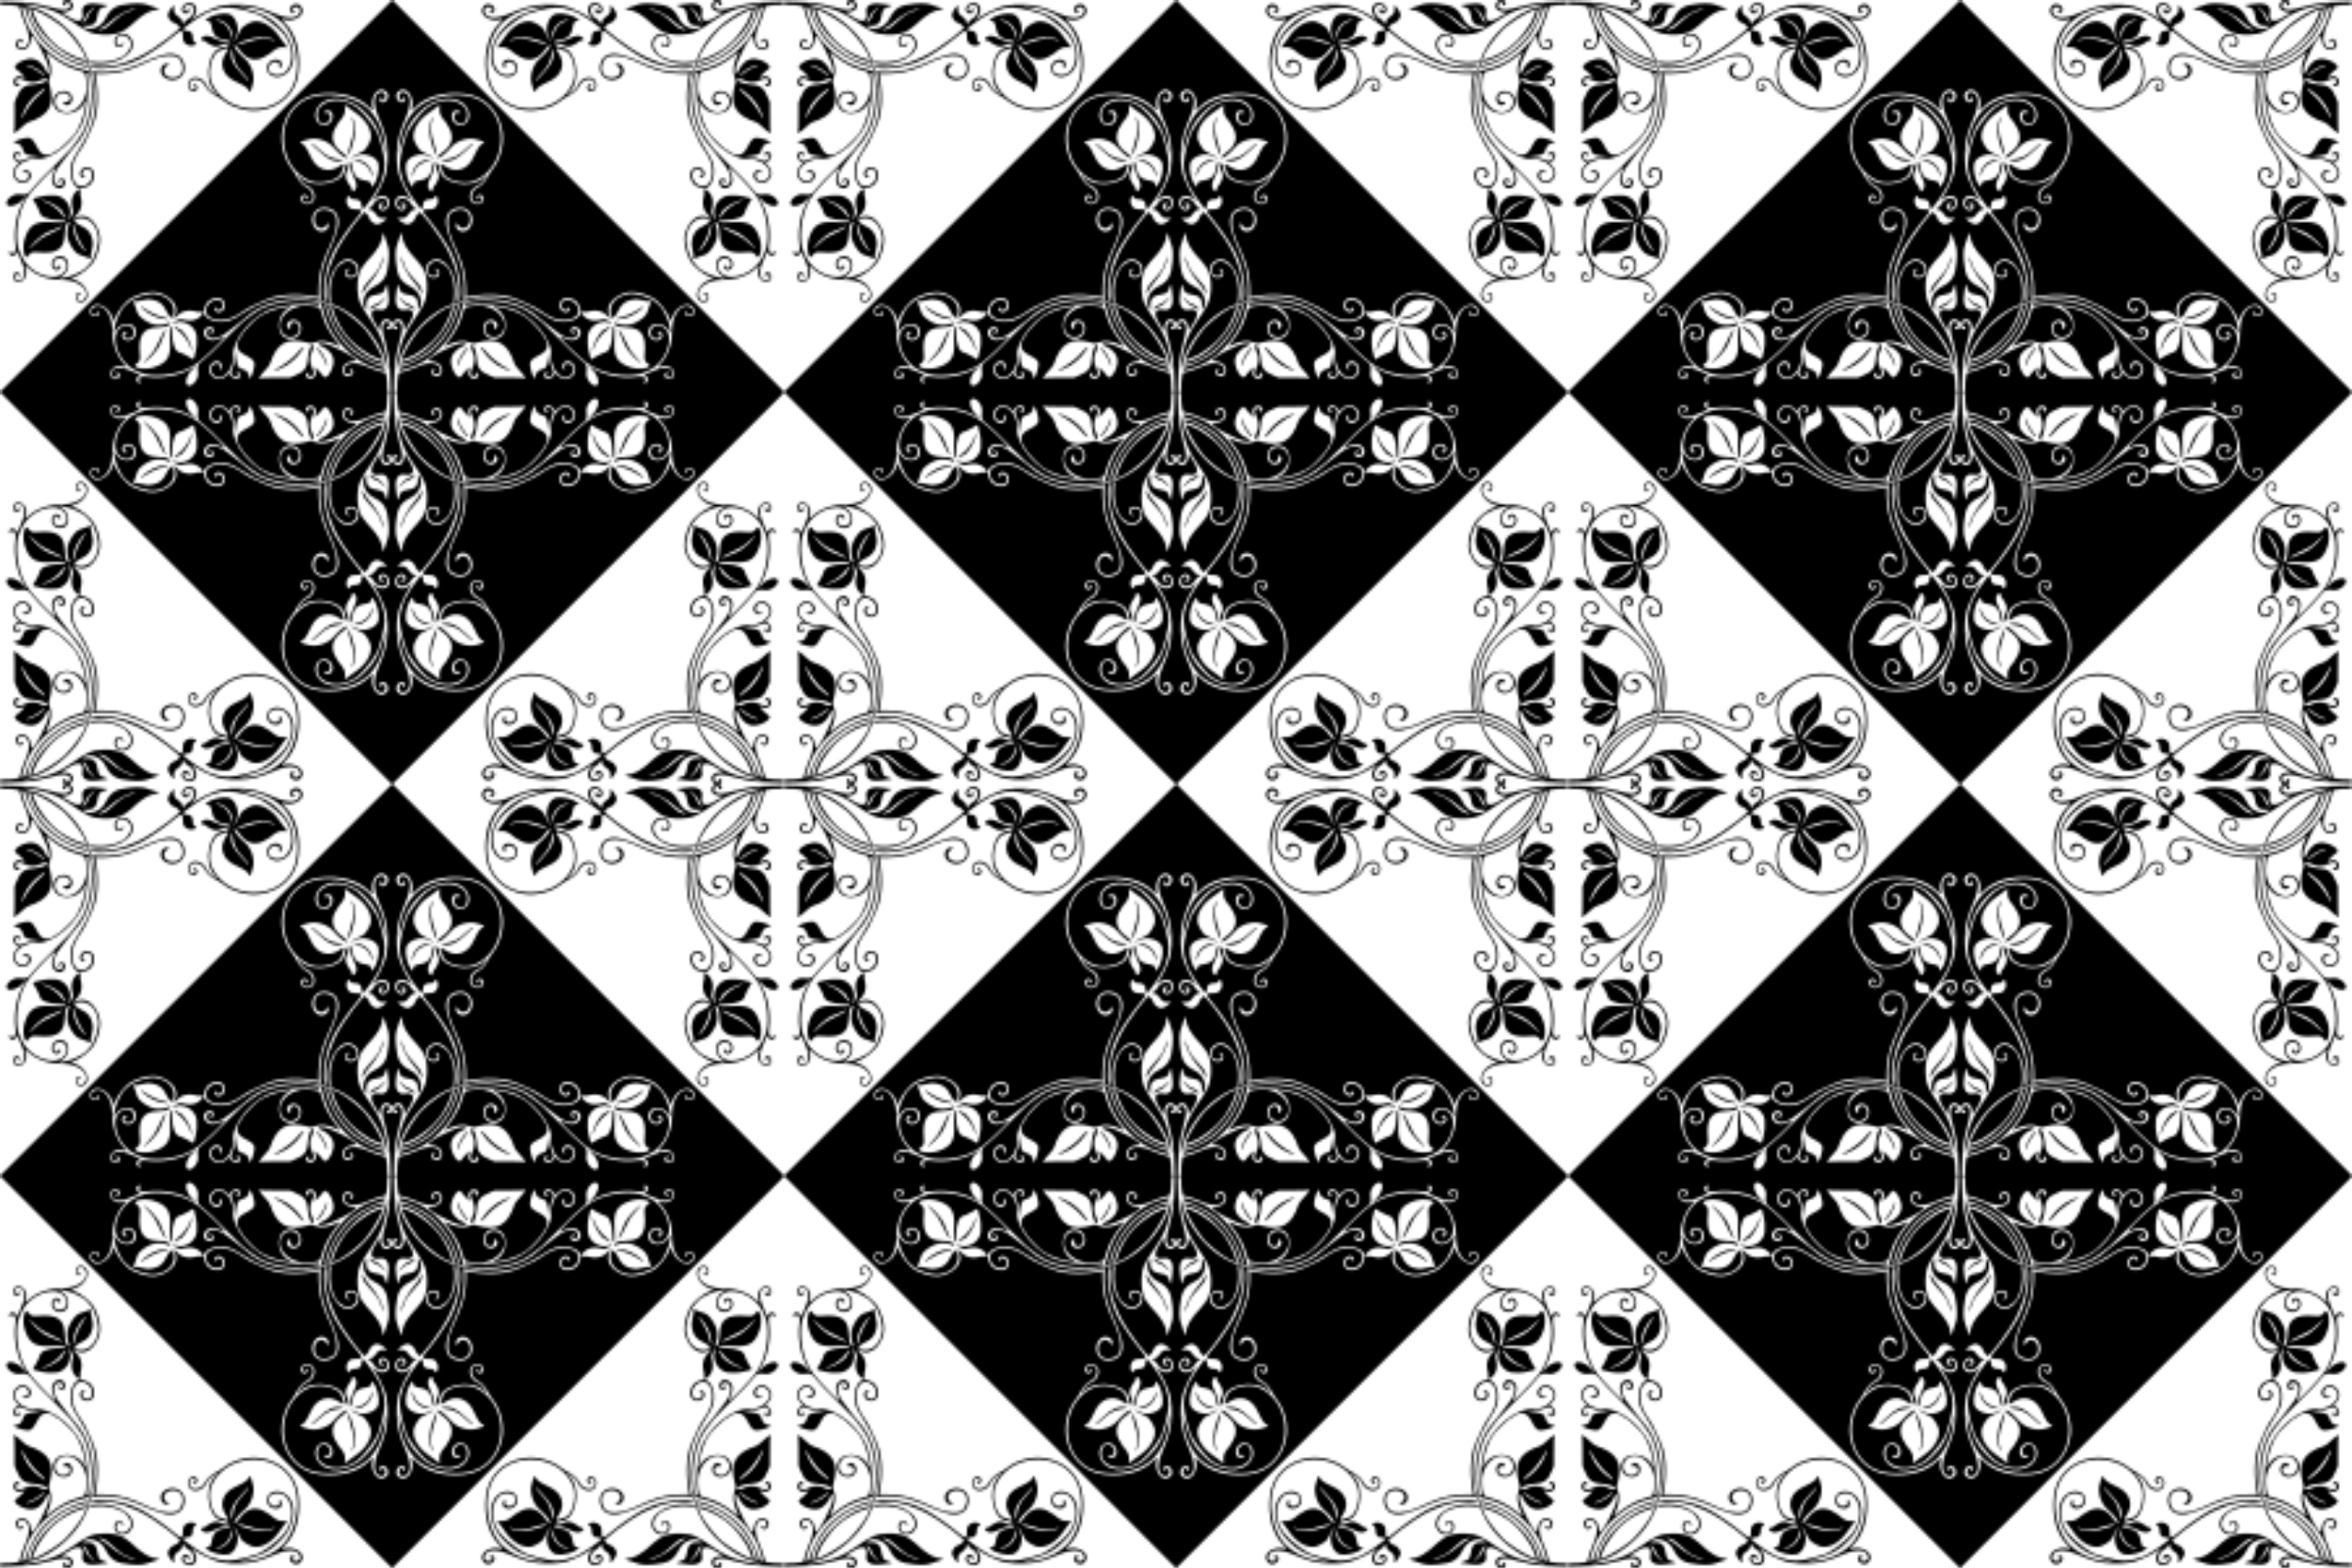 <?xml version="1.0" encoding="UTF-8"?>
<svg viewBox="0 0 900 600" xmlns="http://www.w3.org/2000/svg" xmlns:xlink="http://www.w3.org/1999/xlink">
<defs>
<symbol id="a" viewBox="0 0 635.625 635.625">
<path d="m460.52 634.07c-18.408-9.073-6.56-38.281 18.869-46.518 7.29-2.361 7.875-3.397 2.777-4.92-16.898-5.048-38.97-23.261-45.98-37.94-10.535-22.062-13.69-42.208-8.817-56.309 9.887-28.614 29.759-41.417 48.979-31.556 3.557 1.825 6.467 3.16 6.467 2.967 0-0.193-2.886-3.213-6.413-6.711-6.383-6.33-8.141-9.101-10.875-17.141-1.626-4.782-1.919-14.614-0.543-18.233 2.138-5.623 2.775-13.547 1.361-16.931-2.285-5.469 5.136-3.539 10.683 2.779 7.842 8.931 9.937 19.053 6.847 33.073l-1.908 8.657 2.331 5.406c3.544 8.221 4.36 9.624 5.596 9.624 0.871 0 0.843-0.824-0.117-3.516-7.075-19.824 7.003-43.203 27.726-46.045 8.499-1.166 25.378-0.031 32.309 2.172 2.082 0.662 6.316 1.728 9.41 2.369 7.833 1.624 8.521 2.376 5.476 5.988-2.276 2.701-12.508 22.58-12.508 24.301 0 9.285-16.136 16.321-38.691 16.869-14.107 0.343-17.434 1.175-14.887 3.721 1.287 1.287 14.135 1.46 32.953 0.444 30.492-1.646 42.986 6.743 52.052 34.946 6.544 20.357-0.054 48.603-8.203 35.12-3.906-6.463-8-7.831-19.943-6.666-39.175 3.824-55.312-6.994-55.701-37.342-0.155-12.081-2.269-21.396-5.545-24.434-2.946-2.732-5.378-3.101-4.368-0.663 6.118 14.766 6.306 29.563 0.531 41.837-5.938 12.623-15.541 24.115-21.346 25.545-1.448 0.357-3.477 1.167-4.508 1.801s-4.195 1.669-7.031 2.301-7.013 2.162-9.283 3.4c-4.845 2.644-5.12 2.543-3.756-1.37 0.832-2.387 0.629-4.732-1.049-12.105-3.262-14.334-3.443-16.278-2.2-23.659 2.702-16.036 9.155-24.084 25.316-31.573 10.537-4.883 15.62-11.353 10.402-13.24-22.51-8.14-42.769 7.316-47.763 36.439-2.426 14.146 7.086 45.124 17.276 56.263 1.698 1.856 4.774 5.363 6.835 7.792 4.133 4.871 6.803 6.612 20.627 13.451 11.081 5.482 16.296 7.229 25.781 8.639 3.867 0.575 7.981 1.245 9.141 1.49 3.456 0.728 2.38-0.815-2.654-3.804-20.347-12.082-17.938-42.663 3.361-42.663 16.441 0 24.271 21.566 10.442 28.759-6.228 3.239-15.32-4.291-10.727-8.884 1.801-1.801 2.486-1.331 2.8 1.922 0.403 4.182 4.758 4.772 8.645 1.17 6.573-6.092 0.113-18.279-9.69-18.279-16.821 0-21.302 19.107-7.423 31.649 20.66 18.668 70.724-1.266 85.715-34.13 1.847-4.049 3.728-8.067 4.179-8.927 12.526-23.882 7.061-78.899-10.833-109.06-1.835-3.094-3.811-6.574-4.39-7.734-0.579-1.16-1.407-2.109-1.84-2.109-0.433 0-0.787-0.598-0.787-1.328 0-0.73-0.353-1.469-0.785-1.641s-2.014-2.016-3.516-4.098c-7.923-10.985-39.24-44.001-46.478-49-1.205-0.832-2.748-2.057-3.429-2.723-1.197-1.169-2.98-1.645-2.98-0.796 0 0.228 1.684 3.942 3.743 8.254 5.873 12.301 5.941 21.917 0.203 28.435-9.814 11.149-23.593 6.571-23.628-7.849-0.019-7.866 12.13-9.079 14.453-1.442 0.807 2.654-0.952 3.715-2.223 1.341-2.135-3.989-7.553-3.129-7.543 1.197 0.016 7.01 9.008 9.687 14.537 4.328 5.292-5.13 5.906-10.621 2.472-22.125-2.173-7.279-13.187-23.435-27.313-40.064-16.312-19.203-20.881-24.808-25.681-31.511-27.473-38.358-35.156-99.186-19.84-157.07 9.932-37.536 40.123-76.428 77.852-100.29 3.094-1.957 6.738-4.322 8.099-5.257 2.321-1.595 14.883-8.063 22.5-11.585 3.626-1.677 8.127-3.022 22.267-6.652 13.426-3.448 13.044-3.728-3.178-2.328-12.66 1.093-39.945 7.747-49.688 12.118-1.031 0.463-4.293 1.772-7.248 2.909-6.999 2.694-19.569 9.92-30.721 17.661-35.827 24.867-44.567 28.72-67.661 29.823-18.982 0.907-37.05-2.58-44.371-8.565-1.547-1.265-3.353-2.314-4.014-2.333-0.661-0.019-1.444-0.667-1.741-1.44-0.297-0.773-0.965-1.406-1.484-1.406-1.106 0-9.232-6.835-20.321-17.093-4.33-4.005-8.363-7.282-8.964-7.282s-1.909-0.755-2.909-1.677c-6.773-6.249-21.685-12.386-30.097-12.386-2.751 0-5.001-0.366-5.001-0.813 0-0.882 8.857-4.812 10.844-4.812 0.671 0 3.673-0.996 6.672-2.213 14.246-5.781 22.844-6.785 42.952-5.013 30.971 2.729 41.614 9.149 53.225 32.108 8.287 16.387 28.586 25.095 42.334 18.161 6.899-3.48 6.439-4.366-2.016-3.881-16.189 0.929-22.259-5.135-25.066-25.041-0.912-6.467-3.067-10.159-6.696-11.471-1.753-0.634-3.187-1.49-3.187-1.902 0-0.412-1.095-0.749-2.433-0.749-1.338 0-3.764-0.949-5.391-2.109l-2.957-2.109 5.625-0.566c3.094-0.312 10.88-1.301 17.303-2.199 21.18-2.961 33.222 4.399 30.326 18.534-3.769 18.399 8.521 22.475 28.21 9.355 4.071-2.713 9.239-5.822 11.484-6.909 5.554-2.689 5.129-3.684-1.573-3.684-10.912 0-19.445-6.601-18.15-14.04 1.357-7.796 7.421-12.268 14.768-10.89 7.667 1.438 9.243 10.802 1.827 10.853-2.265 0.016-4.083-2.002-2.331-2.587 2.429-0.81 1.183-3.962-1.566-3.962-6.077 0-9.868 7.982-5.616 11.823 6.253 5.649 18.174 5.312 38.568-1.09 4.023-1.263 8.684-2.296 10.359-2.296 1.675 0 3.446-0.357 3.936-0.794 1.213-1.081 16.677-4.378 25.266-5.386 13.467-1.582 27.185-2.457 45.107-2.879l21.669-0.51 0.455 2.38c0.842 4.403-0.189 4.811-11.634 4.602-6.814-0.124-13.762 0.387-19.466 1.431l-8.87 1.624-1.072 5.156c-1.642 7.899-7.607 24.787-12.226 34.614-11.977 25.481-7.389 49.13 9.197 47.411 1.185-0.123 2.671-0.277 3.302-0.343 2.009-0.209 4.061-5.469 3.596-9.217-0.68-5.485-5.567-8.08-6.702-3.559-0.647 2.577-1.345 2.884-2.937 1.292-2.223-2.223 1.57-7.386 5.426-7.386 2.976 0 7.116 4.29 7.985 8.275 0.301 1.378 0.718 3.057 0.928 3.73 1.29 4.145-4.738 10.462-10.495 10.997-12.601 1.171-19.992-7.695-22.141-26.562-1.538-13.505-37.542 53.617-37.183 69.32 0.255 11.15 2.338 11.324 6.724 0.561 6.208-15.231 19.879-25.325 33.026-24.385 19.261 1.378 39.762 16.686 29.297 21.876-4.221 2.093-18.762 16.593-17.953 17.902 0.262 0.424 2.216-0.115 4.341-1.2 12.242-6.246 24.214 5.57 16.921 16.701-2.731 4.168-8.873 3.455-10.033-1.164-0.798-3.181-0.128-3.897 1.822-1.946 2.371 2.371 5.136 0.396 5.136-3.67 0-8.183-5.939-9.184-18.361-3.096-10.682 5.236-25.503 5.143-32.733-0.205-4.103-3.035-14.531-3.913-14.531-1.224 0 3.948 15.303 9.189 29.882 10.234 8.759 0.628 12.559 1.473 17.241 3.834 4.273 2.155 10.065 7.263 10.065 8.877 0 0.421 1.252 2.74 2.782 5.153 1.53 2.413 4.152 7.807 5.826 11.986l3.043 7.598 0.034 29.531c0.026 22.94 0.315 30.025 1.292 31.741 3.813 6.694-5.95 1.286-16.682-9.241-5.401-5.298-10.981-9.434-14.089-10.443-42.666-13.848-55.455-35.962-44.462-76.881l2.429-9.042-2.434-7.246c-5.14-15.304-3.231-29.292 6.804-49.867 2.698-5.531 0.675-4.641-10.168 4.475-5.003 4.206-11.994 9.316-12.746 9.316-0.369 0-1.976 0.969-3.572 2.153-1.595 1.184-6.065 3.775-9.932 5.759-3.867 1.983-7.453 3.913-7.969 4.287-0.516 0.375-2.625 1.214-4.688 1.864-2.062 0.65-4.172 1.483-4.688 1.85-1.28 0.912-19.926 7.215-23.533 7.954-4.06 0.832-6.788 13.239-6.913 31.446-0.265 38.534 36.677 67.208 59.392 46.1 17.709-16.456-2.207-44.417-21.282-29.88-7.254 5.528-2.958 16.277 6.029 15.085 5.113-0.678 6.429 1.427 2.893 4.627-8.88 8.036-21.123-5.98-15.526-17.775 8.447-17.8 38.901-8.851 38.901 11.43 0 32.872-50.812 35.075-66.097 2.865-1.784-3.76-3.674-4.568-2.996-1.28 0.239 1.16 0.693 4.219 1.007 6.797 2.725 22.333 12.738 48.718 23.659 62.344 9.19 11.466 33.796 33.75 37.266 33.75 0.333 0 1.98 1.048 3.659 2.329 13.8 10.526 27.404 8.156 34.895-6.079 12.4-23.564 15.318-25.709 30.507-22.415 15.833 3.433 26.383 10.228 15.881 10.228-4.058 0-10.195 3.893-11.943 7.576-2.394 5.043-4.08 9.16-4.08 9.96 0 5.003-11.322 9.094-28.374 10.251-11.582 0.786-11.16 1.135 2.2 1.82 12.421 0.636 19.978 2.188 26.872 5.518 6.406 3.094 9.774 3.043 13.407-0.203 5.239-4.682 4.813-13.359-0.656-13.359-2.934 0-3.993 2.68-1.717 4.345 1.948 1.425 1.302 2.744-0.925 1.889-1.876-0.72-3.433-4.796-2.647-6.929 2.602-7.05 15.144-1.419 13.769 6.182-1.123 6.212-6.724 13.263-10.534 13.263-2.151 0-0.989 2.422 3.077 6.416 10.076 9.896 10.314 21.996 0.617 31.465-9.917 9.684-26.164 5.592-30.112-7.584-2.802-9.352 10.092-19.086 15.943-12.036 1.877 2.261 0.891 4.979-1.088 3-5.73-5.73-12.949 2.843-9.314 11.061 6.94 15.689 31.828 3.609 28.127-13.652-1.135-5.293-11.372-16.623-17.822-19.724-8.991-4.323-18.18-6.611-23.792-5.923-36.537 4.477-92.943-42.743-104.49-87.475-0.499-1.934-1.505-5.837-2.235-8.673-5.464-21.226-7.14-55.66-3.868-79.453 0.672-4.887 0.659-4.922-1.849-4.922-2.266 0-2.807-2.329-1.035-4.451 0.107-0.128 3.113-0.912 6.68-1.743 8.265-1.924 19.332-5.17 20.549-6.027 0.516-0.363 2.625-1.19 4.688-1.838 42.245-13.268 90.467-60.829 101.8-100.41 0.65-2.271 1.454-4.55 1.787-5.066s1.131-2.836 1.774-5.156c0.643-2.32 1.563-5.514 2.044-7.098 1.783-5.873 1.236-7.739-2.07-7.063-2.597 0.531-3.086 1.154-4.14 5.272-2.28 8.906-12.942 31.909-19.981 43.108-1.621 2.578-3.682 5.888-4.581 7.355-9.241 15.078-28.089 33.167-48.041 46.106-13.684 8.874-35.738 18.93-49.193 22.432-3.08 0.801-6.349 1.695-7.266 1.986-1.222 0.388-1.666 0.023-1.666-1.37 0-1.956-0.256-1.854 17.699-7.051 2.773-0.803 5.516-1.832 6.094-2.287s3.779-1.758 7.113-2.896c15.006-5.12 35.945-19.144 52.532-35.185 5.566-5.382 7.371-7.391 14.349-15.964 4.92-6.044 12.988-18.539 16.097-24.927 1.796-3.69 3.643-7.184 4.106-7.766 5.196-6.531 11.09-30.918 6.319-26.147-0.38 0.38-1.387 0.697-2.237 0.703-1.077 0.008-1.748 1.188-2.21 3.886-6.578 38.39-59.312 91.518-104.62 105.4-5.032 1.542-9.887 3.032-10.789 3.311-1.176 0.364-1.641-0.011-1.641-1.323 0-2.172 5.889-5.123 14.531-7.283 1.547-0.387 3.023-0.765 3.281-0.841 0.563-0.166 5.798-2.555 14.007-6.392 5.785-2.704 23.455-13.29 24.431-14.636 0.258-0.356 3.589-3.148 7.403-6.205 12.29-9.852 22.696-22.492 38.419-46.665 3.368-5.179 11.919-26.656 10.985-27.591-2.146-2.146-39.679 18.224-52.082 28.267-3.372 2.731-6.9 5.376-7.839 5.88-9.671 5.181-38.852 40.383-47.265 57.016-22.579 44.64-23.21 113.91-1.469 161.25 3.963 8.629 19.83 31.534 28.84 41.633 6.335 7.1 22.064 23.41 29.423 30.509 26.475 25.537 46.83 46.57 50.644 52.328 7.671 11.583 11.809 13.275 27.265 11.15 13.545-1.863 31.944 14.452 25.405 22.528-5.223 6.45-25.453-0.598-33.377-11.627-1.774-2.469-3.874-4.49-4.666-4.49-1.494 0-1.413 0.229 1.939 5.505 15.656 24.638 22.851 60.335 18.827 93.393-1.393 11.439-0.219 16.91 4.126 19.235 2.408 1.289 6.719-1.556 4.467-2.948-0.922-0.57-0.936-0.983-0.062-1.857 1.806-1.806 4.168 0.786 3.83 4.202-0.704 7.099-10.753 7.54-14.326 0.63-1.802-3.484-3.069-3.625-3.87-0.431-0.334 1.329-1.55 4.388-2.704 6.797-13.118 27.393-13.752 46.041-1.689 49.655 9.176 2.749 15.534-4.48 9.815-11.159-2.998-3.502-6.969-1.042-4.814 2.983 1.262 2.358-0.717 2.491-2.481 0.166-3.002-3.954-0.247-8.672 5.063-8.672 5.875 0 10.004 10.679 6.033 15.602-11.013 13.653-31.929-3.859-25.561-21.401 3.478-9.58 2.683-9.799-6.059-1.669-12.019 11.178-33.042 20.357-51.268 22.386-4.803 0.534-13.992 1.023-20.421 1.085-36.005 0.351-61.358 25.854-42.572 42.825 5.386 4.866 14.228-0.175 12.625-7.197-1.078-4.72-2.567-6.299-4.705-4.99-2.477 1.516-3.815 1.487-3.815-0.084 0-1.296 3.781-3.432 6.074-3.432 4.405 0 7.165 12.155 3.655 16.095-3.789 4.253-9.28 5.401-14.212 2.97zm-0.728-109.41c5-5.148 11.6-14.945 15.644-23.221 3.581-7.327 4.119-9.433 7.09-27.758 0.734-4.524-1.318-3.778-2.58 0.938-0.586 2.191-2.079 7.097-3.317 10.901s-2.251 7.287-2.251 7.739c0 0.452-1.055 2.93-2.344 5.505-1.289 2.576-3.426 6.846-4.748 9.491-1.322 2.644-4.486 7.863-7.031 11.598-2.545 3.735-4.627 7.055-4.627 7.38 0 1.225 1.191 0.49 4.164-2.572zm111.17-7.112c-3.234-5.04-17.132-18.193-24.869-23.536-6.38-4.406-14.82-8.432-24.844-11.85-2.32-0.791-7.066-2.87-10.547-4.62-3.481-1.75-6.328-2.776-6.328-2.28 0 2.43 12.937 9.963 32.221 18.764 10.461 4.774 19.265 11.07 28.247 20.199 9.439 9.594 10.52 10.181 6.119 3.323zm-67.415-64.75c2.51-2.591 5.298-5.86 6.195-7.266 0.897-1.405 2.345-3.084 3.217-3.73 0.872-0.646 4.255-3.443 7.516-6.214 6.4-5.437 14.542-9.911 24.211-13.302 7.656-2.685 3.891-3.032-4.469-0.411-16.372 5.132-36.781 19.073-36.781 25.124 0 0.476-1.477 2.799-3.281 5.163-5.512 7.218-3.374 7.62 3.392 0.637zm84.618-213.05c-1.433-3.725-3.365-7.779-4.292-9.009s-1.686-2.617-1.686-3.083c0-3.777-17.146-25.253-23.438-29.355-1.805-1.177-6.377-4.754-10.16-7.948-7.254-6.126-8.681-6.617-6.398-2.201 1.369 2.647 5.355 6.555 15.963 15.652 7.928 6.798 24.065 29.161 29.352 40.675 3.47 7.558 3.98 3.9 0.659-4.731zm-43.311-81.538c7.987-7.555 24.918-17.767 31.709-19.125 3.318-0.664 4.718-2.203 2.003-2.203-9.771 0-35.471 15.68-35.726 21.797-0.042 1.017 0.601 0.867 2.013-0.469zm-116.79-95.68c-0.977-0.614-3.93-2.531-6.562-4.259-2.632-1.728-5.84-3.704-7.129-4.39s-5.508-4.055-9.375-7.487c-17.107-15.181-40.634-27.637-52.202-27.637-2.981 0-2.592 0.682 0.656 1.151 5.324 0.768 26.233 9.714 26.233 11.224 0 0.412 0.44 0.75 0.979 0.75 1.034 0 11.631 8.447 14.021 11.176 2.063 2.356 14.019 12.529 17.735 15.091 3.006 2.072 12.896 5.46 16.015 5.486 1.038 0.009 0.941-0.281-0.371-1.105zm34.121-16.179c0-0.292-1.012-1.874-2.249-3.516-1.237-1.641-3.495-5.726-5.018-9.078-2.741-6.033-9.584-13.789-15.757-17.857-5.159-3.401-4.451-1.845 1.743 3.831 5.82 5.333 8.469 9.431 11.845 18.325 1.894 4.99 9.436 11.62 9.436 8.295zm-2.344 348.32c-1.031-0.401-3.853-1.428-6.272-2.283-16.033-5.668-21.604-32.135-8.203-38.971 10.632-5.424 22.557 1.327 22.408 12.685-0.057 4.329-7.507 9.266-10.088 6.685-1.311-1.311-1.213-1.543 1.009-2.388 6.414-2.438 6.064-10.386-0.596-13.546-18.482-8.77-22.256 21.886-3.884 31.549 27.993 14.724 40.941-30.814 18.404-64.729-1.968-2.961-4.383-6.607-5.366-8.102-0.984-1.495-2.515-3.815-3.402-5.156-0.888-1.341-2.525-4.126-3.638-6.188s-2.755-4.805-3.648-6.094c-1.366-1.971-6.489-13.105-14.018-30.469-5.657-13.044-8.718-23.118-9.828-32.344-0.279-2.32-0.909-7.594-1.4-11.719-1.93-16.223-0.617-42.738 3.086-62.344l1.151-6.094-15.983-0.032c-21.585-0.043-48.305-5.26-64.733-12.641-1.031-0.463-5.672-2.281-10.312-4.04-6.969-2.641-22.695-9.653-28.625-12.764-0.79-0.415-2.9-1.067-4.688-1.45-1.788-0.383-3.734-1.084-4.324-1.559-2.952-2.372-19.744-5.782-27.52-5.59-15.136 0.375-19.672 2.751-24.452 12.812-9.316 19.61 2.423 36.725 22.666 33.045 14.711-2.674 18.697-18.788 6.239-25.223-4.39-2.268-4.45-3.339-0.216-3.833 13.407-1.565 19.512 17.294 8.743 27.006-17.928 16.167-46.181 3.841-44.529-19.427 1.709-24.072 20.401-34.161 47.588-25.686 13.275 4.138 24.536 8.188 29.011 10.433 10.503 5.269 31.149 13.434 43.545 17.221 3.609 1.103 7.532 2.399 8.716 2.881 1.184 0.482 3.157 0.876 4.384 0.876s6.451 0.832 11.608 1.848c14.057 2.771 39.952 3.033 47.977 0.486 2.314-0.735 2.51 1.555 0.321 3.744-2.817 2.817-6.926 31.904-6.89 48.765 0.063 29.167 4.588 50.991 15.258 73.594 1.826 3.867 4.819 10.294 6.651 14.281 1.832 3.988 6.462 12.003 10.288 17.812 6.805 10.332 7.919 12.181 14.273 23.687 16.31 29.535 2.335 72.216-20.712 63.257zm-371.17-163.14c-44.798-7.037-75.382-37.59-80.201-80.118-4.713-41.599 5.956-80.708 27.855-102.11 6.634-6.483 8.52-9.633 5.158-8.613-26.277 7.969-52.331-12.279-36.804-28.602 7.003-7.362 21.102-2.33 22.26 7.944 0.642 5.696-6.334 8.867-9.727 4.421-1.657-2.172-0.552-3.528 2.51-3.078 4.027 0.591 3.852-2.927-0.27-5.441-6.607-4.028-15.447 0.738-14.182 7.647 2.896 15.824 23.532 17.857 52.95 5.216 5.362-2.304 11.858-4.945 14.436-5.87 2.578-0.925 5.109-1.96 5.625-2.301 1.226-0.811 13.652-4.913 15.469-5.107 0.773-0.082 3.727-0.855 6.562-1.717 14.652-4.455 49.593-5.586 66.094-2.139 1.547 0.323 4.078 0.723 5.625 0.89 3.273 0.351 6.374 1.237 10.312 2.945 1.547 0.671 5.133 2.063 7.969 3.094 9.118 3.314 25.063 11.313 31.61 15.858 5.119 3.553 13.39 8.57 13.39 8.121 0-0.287-1.598-2.071-3.55-3.964-11.059-10.722-11.442-25.883-0.785-31.042 12.892-6.241 29.289 8.671 20.326 18.485-5.617 6.15-15.403 1.83-13.33-5.885 0.921-3.428 3.392-3.756 3.535-0.469 0.204 4.694 0.292 4.814 3.319 4.513 9.059-0.901 3.848-13.873-5.577-13.884-15.628-0.018-14.445 20.757 1.687 29.629 3.95 2.173 9.375 8.303 9.375 10.595 0 0.562 0.422 1.022 0.938 1.022 0.516 0 0.939-1.582 0.941-3.516 5e-3 -4.499 2.724-8.937 7.228-11.796 4.589-2.913 8.674-7.044 9.89-10.001 1.136-2.765 1.471-10.311 0.457-10.312-0.926-1e-3 -0.869-1.099 0.138-2.689 2.245-3.544 13.222 12.029 13.222 18.759 0 5.621-8.114 15.804-12.592 15.804-2.037 0-11.688 6.66-12.259 8.459-0.765 2.41 0.18 3.898 4.849 7.635 8.05 6.443 17.748 14.415 20.312 16.699 2.805 2.498 9.979 7.582 30.592 21.678 10.601 7.25 32.596 19.585 34.932 19.59 0.373 8.6e-4 2.904 1.032 5.625 2.292 27.901 12.917 53.82 17.737 81.588 15.174 10.195-0.941 12.123 1.268 2.812 3.221-21.089 4.425-62.235-2.433-88.067-14.679-3.707-1.757-6.99-3.195-7.298-3.195-3.378 0-41.874-24.845-56.276-36.32-0.516-0.411-5.156-4.028-10.312-8.038-5.156-4.01-11.173-8.844-13.37-10.743-9.745-8.42-12.732-5.92-12.244 10.25 0.239 7.941-4.429 13.49-13.359 15.879-7.005 1.873-19.713-3.135-13.2-5.202 0.953-0.302 2.21-1.597 2.792-2.876 0.583-1.279 1.419-2.326 1.857-2.326s0.794-0.738 0.79-1.641c-0.06-13.613 3.391-18.984 12.196-18.984 9.949 0 10.572-3.605 1.702-9.844-2.932-2.062-7.502-5.444-10.154-7.515-7.26-5.668-18.344-12.742-27.791-17.736-2.836-1.499-5.367-2.97-5.625-3.268-0.57-0.66-9.291-3.93-11.25-4.218-0.773-0.114-2.039-0.447-2.812-0.741-20.406-7.742-36.757-7.448-68.906 1.237-7.734 2.089-14.463 4.187-14.953 4.661-0.49 0.474-1.544 0.872-2.344 0.884-10.536 0.157-46.865 26.525-61.453 44.604-20.004 24.791-21.564 59.3-3.519 77.841 12.903 13.258 40.768 5.764 35.855-9.643-1.502-4.711-6.91-10.349-10.146-10.58-9.99-0.711-12.773 1.158-12.057 8.094 0.598 5.791-1.135 6.871-3.546 2.209-8.153-15.765 16.346-22.294 26.56-7.078 10.309 15.358-7.202 33.168-26.347 26.798-31.393-10.447-35.835-54.864-9.104-91.047 6.593-8.925 26.85-27.837 31.837-29.723 0.773-0.293 2.039-1.059 2.812-1.703 6.831-5.688 29.314-14.754 50.156-20.224l14.062-3.691-8.438 0.466c-4.641 0.256-9.703 0.664-11.25 0.906-1.547 0.242-5.344 0.652-8.438 0.911-12.874 1.079-40.414 12.236-50.625 20.509-0.516 0.418-3.108 2.345-5.762 4.282-39.867 29.111-52.884 107.8-24.689 149.23 39.454 57.98 139.08 47.265 165.52-17.802 9.831-24.195-3.287-66.573-20.608-66.573-0.362 0-2.638-0.903-5.059-2.006-10.714-4.884-12.022-2.798-4.824 7.692 14.926 21.753 7.119 46.605-18.401 58.575-21.651 10.155-27.535 14.197-29.697 20.397-1.476 4.232-3.547 2.714-5.502-4.032-0.971-3.352-2.239-7.535-2.817-9.297-5.564-16.944 2.366-42.327 16.995-54.402 12.094-9.982 23.873-25.24 21.397-27.716-1.495-1.495-5.234 1.619-9.448 7.867-16.418 24.347-36.591 28.617-59.794 12.657-2.535-1.744-4.972-3.171-5.415-3.171-0.443 0-1.918-1.249-3.277-2.775-1.36-1.526-3.855-3.483-5.546-4.35-1.69-0.866-3.284-1.841-3.542-2.166-2.262-2.854-13.881-5.081-19.34-3.706-5.308 1.337-5.649 0.906-2.469-3.113 1.425-1.8 3.434-4.449 4.465-5.887 1.031-1.438 2.745-3.721 3.809-5.074 1.064-1.353 4.312-5.835 7.22-9.96 15.619-22.161 38.131-34.326 55.351-29.911 7.459 1.913 24.09 12.665 24.09 15.575 0 0.43 1.16 2.517 2.578 4.637 1.418 2.12 4.266 7.667 6.328 12.326 2.062 4.66 4.27 8.644 4.906 8.854 1.365 0.452-0.575-5.726-2.923-9.311-10.004-15.268-0.389-45.055 15.698-48.636 12.361-2.751 35.996 2.903 45.475 10.879 3.857 3.245 3.706 4.18-0.675 4.18-5.142 0-8.26 3.13-8.993 9.027-2.345 18.882-10.492 28.456-25.403 29.853-6.914 0.648-14.473 3.639-15.254 6.035-0.32 0.982 0.024 1.125 1.338 0.559 0.973-0.42 5.354-1.316 9.737-1.992 11.483-1.771 11.809-1.871 21.242-6.556 12.629-6.271 20.46-7.342 25.88-3.54 4.428 3.106 5.889 6.926 2.649 6.926-2.511 0-9.459 2.792-9.459 3.801 0 0.431-1.022 1.335-2.272 2.008-1.249 0.673-4.73 2.651-7.734 4.395-6.75 3.92-14.035 4.268-20.33 0.972-8.847-4.632-17.476-5.115-17.476-0.978 0 0.857 9.28 4.803 11.295 4.803 30.38 0 44.283 65.174 19.596 91.861-8.216 8.881-8.278 9.759-0.348 4.914 7.128-4.356 13.922-10.937 15.483-14.999 8.693-22.622 38.465-24.836 40.046-2.977 0.928 12.828-14.836 19.672-19.481 8.458-1.998-4.823 4.268-11.534 8.391-8.986 1.59 0.983 1.077 2.207-1.058 2.524-5.279 0.785-4.267 8.268 1.118 8.268 6.959 0 9.976-6.364 7.003-14.774-3.963-11.212-24.355-7.733-30.925 5.276-5.072 10.042-13.346 17.249-28.699 24.996-2.792 1.409-7.085 4.237-9.54 6.284-19.856 16.559-52.68 25.422-78.895 21.304zm26.64-62.787c0-0.522 5.708-6.828 12.685-14.012 18.847-19.407 24.638-32.567 21.417-48.671-1.016-5.082-1.87-3.222-2.85 6.211-1.571 15.121-7.467 27.088-19.515 39.609-9.903 10.292-15.254 17.812-12.675 17.812 0.516 0 0.938-0.427 0.938-0.95zm20.625-77.774c0-0.501-2.426-1.58-5.391-2.397-2.965-0.817-6.867-2.066-8.672-2.776-22.416-8.813-46.964-9.875-61.265-2.649-5.858 2.96-5.098 3.742 1.217 1.253 13.432-5.294 31.961-4.024 53.017 3.635 10.146 3.691 21.094 5.214 21.094 2.934zm14.47-18.18c4.248-15.439 13.75-25.74 26.62-28.854 4.491-1.087 7.323-2.68 4.764-2.68-17.779 0-34.603 17.353-34.603 35.691 0 6.362 0.506 5.709 3.22-4.157zm256.94 60.336c-41.253-9.221-62.073-34.847-44.897-55.259 11.022-13.099 34.289-6.441 32.711 9.361-0.127 1.27-0.285 3.033-0.35 3.917-0.64 8.606-14.981 10.84-18.035 2.809-1.566-4.119 0.624-5.821 2.307-1.794 3.388 8.107 13.767 2.306 12.519-6.997-2.719-20.273-33.094-10.338-31.256 10.224 0.747 8.356 14.319 24.618 20.546 24.618 0.547 0 1.661 0.547 2.475 1.216 1.878 1.543 10.514 4.847 16.011 6.125 2.32 0.54 5.273 1.228 6.562 1.53 7.614 1.782 23.365 2.256 31.875 0.958 4.898-0.747 9.183-1.365 9.522-1.375 2.209-0.06-0.909 3.873-3.768 4.753-6.04 1.859-27.748 1.807-36.223-0.087z"/>
</symbol>
<pattern id="b" width="0.333" height="0.5">
<g transform="scale(.193 .193)">
<rect width="1555.4" height="1555.4" fill="#fff"/>
<g>
<use id="f" transform="translate(955.4)" width="600" height="600" xlink:href="#a"/>
<use id="e" transform="translate(955.4,1555.4) scale(1,-1)" width="600" height="600" xlink:href="#a"/>
<use id="d" transform="translate(600,1555.4) scale(-1)" width="600" height="600" xlink:href="#a"/>
<use id="c" transform="translate(600) scale(-1 1)" width="600" height="600" xlink:href="#a"/>
</g>
<g fill="#fff">
<path d="m777.7 0 777.7 777.7-778 777.7-777.4-778" fill="#000"/>
<use transform="translate(-777.7,777.7) rotate(-90,1555.4,0)" width="600" height="600" xlink:href="#f"/>
<use transform="translate(-777.7,-777.7) rotate(-90,1555.4,1555.4)" width="600" height="600" xlink:href="#e"/>
<use transform="translate(0,-1555.4) rotate(-90,777.7,1555.4)" width="600" height="600" xlink:href="#d"/>
<use transform="rotate(-90,777.7,0)" width="600" height="600" xlink:href="#c"/>
</g>
</g>
</pattern>
</defs>
<rect width="100%" height="100%" fill="url(#b)"/>
</svg>

